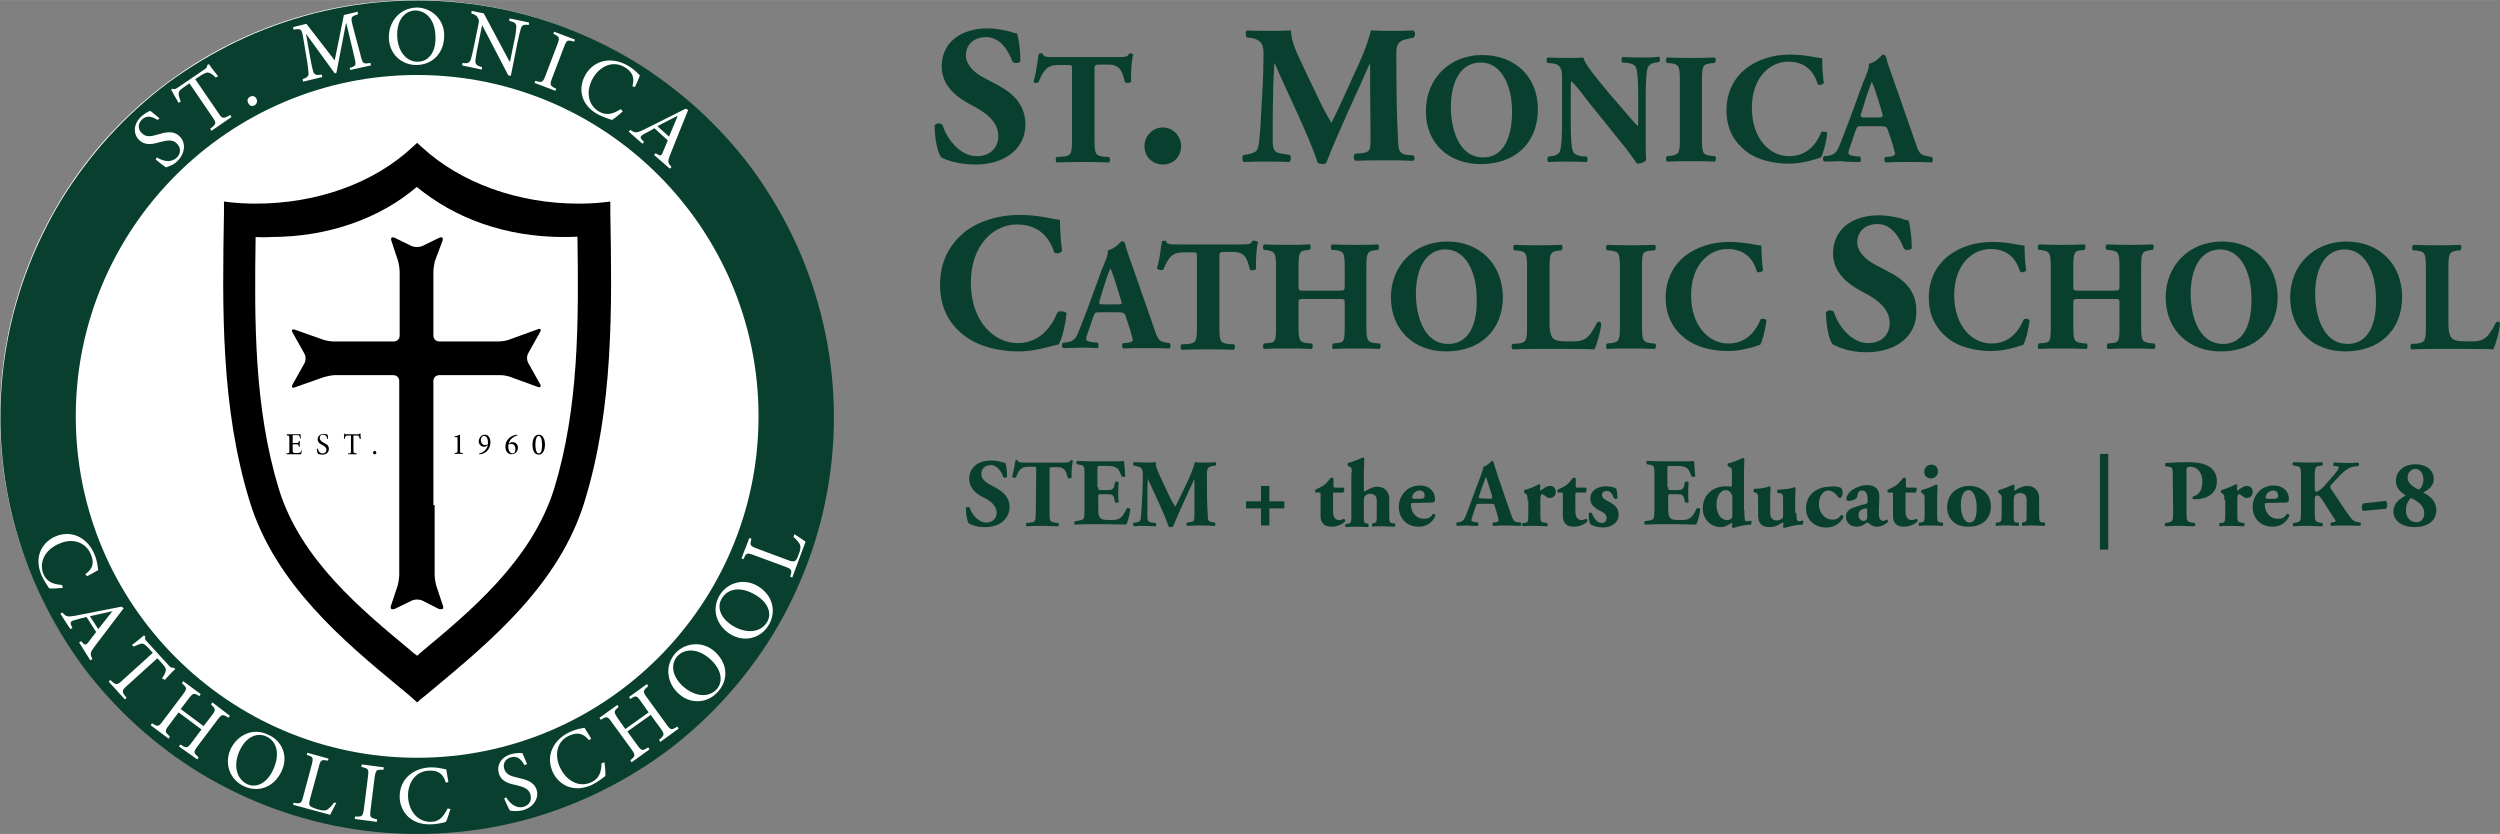 <svg id="Layer_1" xmlns="http://www.w3.org/2000/svg" viewBox="0 0 600.5 200.3" width="2500" height="834"><rect x="0" y="0" width="600.5" height="200.3" fill="#808080" stroke="none"/><style>.st0{fill:#083f2e}.st1{fill:#fff}</style><g id="Layer_1_1_"><path class="st0" d="M234.3 39.5c7.1 0 12-3.8 12-9.6 0-5.3-3.7-7.9-6.7-9.5l-3.2-1.7c-2.4-1.2-4.4-3.2-4.4-5.4 0-2.4 1.7-4.4 4.9-4.4 3.4 0 5.4 3.4 6.3 5.9.4.5 1.6.4 1.9-.1 0-3.2-.5-5.8-.8-6.7-.5-.1-1.1-.1-1.6-.4-1.9-.5-3.8-.8-5.4-.8-6.9 0-11.1 3.7-11.1 9.1 0 4.8 3.7 7.5 7.1 9.3 2.9 1.5 6.5 3.7 6.5 7.5 0 2.4-1.6 4.8-5.2 4.8-4.1 0-7.3-4.4-8.2-7.5-.4-.5-1.5-.5-1.9.1 0 3.2.7 6.6 1.6 7.7 1.2.6 3.9 1.7 8.2 1.7zm15.1-19.7c1.2-2.8 2-4.2 4.8-4.2h2.4c.9 0 .9.1.9 1.1v16.8c0 3.6-.3 3.8-2 4.1l-1.7.1c-.3.3-.3 1.1 0 1.3 2.6-.1 4.6-.1 6.5-.1 1.7 0 3.6 0 6.1.1.3-.3.3-1.1 0-1.3l-1.5-.1c-1.7-.3-2-.5-2-4.1V16.6c0-.9.1-1.1 1.1-1.1h2.2c2.9 0 3.4 1.7 4 4.2.1.3 1.2.3 1.5-.1-.1-2.1.1-5.3.5-6.5-.1-.1-.4-.3-.5-.3-.3 0-.4 0-.5.1-.4.8-.9.8-3.4.8h-14.1c-2.9 0-3-.1-3.2-.8-.1-.1-.4-.1-.5-.1s-.4.1-.5.1c-.3 1.5-.4 3.8-1.2 6.5-.1.6.7.6 1.1.4zm29.9 19.7c2.6 0 4.4-1.9 4.4-4.4 0-2.4-1.9-4.5-4.4-4.5-2.4 0-4.4 2-4.4 4.5 0 2.7 2.1 4.4 4.4 4.4zm60.2-2.2l-1.6-.1c-1.9-.3-2-1.3-2.1-3.6-.3-5.9-.4-11.1-.4-20.9 0-2.5.9-3 2.9-3.4l1.3-.3c.4-.5.4-1.3-.1-1.7-1.7.1-4 .1-5.4.1s-2.5 0-4.8-.1c-1.1 4.1-2.2 6.6-4.5 11.5l-2.4 5.3c-1.3 2.8-2 4.2-2.6 5.4-.7-1.2-2.4-4.2-2.8-5.2l-3.2-6.7c-2.1-4.5-3.7-7.4-3.7-10.3-1.7.1-3 .1-4.6.1-2.4 0-4.4 0-5.9-.1-.5.1-.5 1.3-.1 1.7l1.1.1c1.9.4 2.9 1.1 2.9 3.7 0 2.5-.1 6.5-.3 9.6-.3 4.5-.4 8.7-.7 11-.3 2.9-.5 3.2-3 3.7l-.8.1c-.4.3-.4 1.5.1 1.7 1.9-.1 3.7-.1 5.3-.1 1.9 0 3.8 0 5.6.1.4-.3.5-1.3.1-1.7l-1.9-.3c-1.9-.3-2.2-.9-2.2-3.3 0-2.9 0-7.7.1-10.7 0-2.5.1-4.6.3-7.7h.1c2.6 6.2 8.5 18 10.3 23.9.3.1.8.3 1.2.3.4 0 .7-.1.9-.4 3.2-8.1 7-16 10.4-23.7h.1v5.4l.1 12.4c0 2.9 0 3.4-2.2 3.7l-1.5.1c-.5.4-.4 1.5.1 1.7 2.2-.1 4.9-.1 7-.1 2.4 0 4.4 0 6.6.1.7.1.7-.9.3-1.3zm16.2 2.1c8.2 0 13.7-5 13.7-13.2 0-7.7-5.4-13-13.4-13-7.9 0-13.5 5.8-13.5 13.4-.1 7.8 5.5 12.8 13.2 12.8zm0-24.4c4.8 0 7.5 5.3 7.5 11.8 0 6.1-2 11-6.9 11-6.2 0-7.8-7.4-7.8-12 0-6.5 2.5-10.8 7.2-10.8zm39-1.2c-1.6 0-3 0-5-.1-.3.3-.3 1.1 0 1.3l1.1.1c1.1.1 1.9.4 2.2 1.2.4 1.1.5 3.8.5 7v5.3c0 .7 0 1.3-.1 1.7-.9-.9-2-2.2-3.7-4.2l-3.2-3.7c-3.4-4.1-5.8-7-6.2-8.6-.8.1-1.9.1-3.2.1-1.6 0-3.4 0-5.3-.1-.4.1-.4 1.1-.1 1.3l1.1.1c1.3.1 1.9.7 2.1 1.3.3.5.3 1.2.3 3.2v9.6c0 3-.1 5.9-.5 7-.3.8-1.1 1.1-2.1 1.2l-.7.1c-.3.3-.3 1.1 0 1.3 1.5-.1 2.9-.1 4.2-.1 1.5 0 3 0 5 .1.3-.3.3-1.1 0-1.3l-1.1-.1c-.9-.1-1.9-.4-2.2-1.2-.4-1.1-.5-3.8-.5-7v-7.4c0-1.5 0-2 .1-2.4.7.5 2 2.1 4.1 4.9l8.7 10.8c1.7 2.2 3 4.1 3 4.1.9 0 2-.4 2.2-.9-.1-1.2-.1-3.7-.1-6.1v-9.1c0-3 .1-5.9.5-7 .4-.8 1.1-1.1 2-1.2l.7-.1c.3-.3.3-1.1 0-1.3-1.1.2-2.5.2-3.8.2zm6.8 23.6l-1.1.1c-.3.3-.3 1.1 0 1.3 2-.1 4-.1 5.8-.1 1.7 0 3.7 0 5.7.1.3-.3.4-1.1 0-1.3l-1.1-.1c-1.7-.3-2-.5-2-4.1v-14c0-3.6.3-3.8 2-4.1l1.1-.1c.3-.3.3-1.1 0-1.3-2 .1-4 .1-5.7.1-1.9 0-3.7 0-5.8-.1-.3.3-.3 1.1 0 1.3l1.1.1c1.7.3 2 .5 2 4.1v14c0 3.5-.2 3.7-2 4.1zm36-5.7c-1.1 2.6-3.2 5.8-7.8 5.8-4.5 0-8.9-4.1-8.9-11.6s4.5-11.1 8.7-11.1c3.7 0 6.1 1.9 7.1 5.4.3.4 1.3.1 1.5-.3-.4-2.2-.4-5.3-.4-5.9-1.2-.1-4-.9-7.8-.9-4 0-7.8 1.2-10.6 3.4-2.6 2.1-4.6 5.4-4.6 10 0 4.8 2.1 7.8 4.8 9.9 2.6 2 6.5 2.9 10.2 2.9 2.9 0 5.7-.8 7.7-1.5.5-.9 1.2-3.2 1.5-5.9-.2-.3-1.1-.4-1.4-.2zm9.2 7.2c.4-.1.3-1.1.1-1.3l-1.2-.1c-1.1-.1-1.6-.4-1.6-.7s0-.7.3-1.3l1.5-4.4c.3-.7.4-.8 1.2-.8h4.5c1.3 0 1.6.1 1.9.7l1.1 3.3c.4 1.5.7 2.4.7 2.6s-.1.5-1.1.7l-1.2.1c-.4.3-.4 1.1.1 1.3 1.7-.1 3.2-.1 5.2-.1s4 0 5.8.1c.4-.3.3-1.2 0-1.3l-1.5-.3c-1.5-.3-1.7-1.1-2.5-3.4l-5.2-14.9c-.9-2.6-1.5-4.1-1.7-5.2-.1-.5-.4-.8-.9-.8-.1 0-1.5 1.9-3.3 2.2.1 1.1-.5 2.4-1.5 4.8l-3.4 9.3c-1.1 2.8-1.7 4.5-2.4 6.1-.7 1.5-1.5 1.7-2.4 1.9l-1.1.1c-.3.3-.3 1.1.1 1.3 1.7 0 2.6-.1 4-.1 1.9.2 3.2.2 4.5.2zm.4-11.8l.9-2.9c.5-1.7 1.3-3.8 1.6-4.6.4.8 1.1 2.9 1.6 4.5l.9 3c.3.9.1 1.1-.8 1.1h-3.6c-.7 0-1-.2-.6-1.1zM254 75c-1.3 3.2-4 7.4-9.6 7.4s-11.2-5.2-11.2-14.5 5.7-14 11-14c4.6 0 7.7 2.4 9 6.7.4.4 1.6.3 1.9-.4-.4-2.8-.5-6.6-.5-7.4-1.5-.1-4.9-1.2-9.8-1.2s-9.8 1.5-13.2 4.2c-3.3 2.8-5.8 6.7-5.8 12.6s2.6 9.9 6.1 12.4c3.4 2.5 8.2 3.6 12.8 3.6 3.7 0 7.1-1.1 9.6-1.7.7-1.1 1.5-4 1.9-7.5-.6-.5-1.8-.6-2.2-.2zm25.7 7.2c-1.5-.3-1.7-1.1-2.5-3.4L272 63.9c-.9-2.6-1.5-4.1-1.7-5.2-.1-.5-.4-.8-.9-.8-.1 0-1.5 1.9-3.3 2.2.1 1.1-.5 2.4-1.5 4.8l-3.4 9.3c-1.1 2.8-1.7 4.5-2.4 6.1-.7 1.5-1.5 1.7-2.4 1.9l-1.1.1c-.3.3-.3 1.1.1 1.3 1.7 0 2.6-.1 4-.1 1.6 0 2.9 0 4.2.1.4-.1.3-1.1.1-1.3l-1.2-.1c-1.1-.1-1.6-.4-1.6-.7 0-.3 0-.7.3-1.3l1.5-4.4c.3-.7.4-.8 1.2-.8h4.5c1.3 0 1.6.1 1.9.7l1.1 3.3c.4 1.5.7 2.4.7 2.6 0 .3-.1.5-1.1.7l-1.2.1c-.4.3-.4 1.1.1 1.3 1.7-.1 3.2-.1 5.2-.1s4 0 5.8.1c.4-.3.3-1.2 0-1.3l-1.2-.2zm-11.1-9.1H265c-.9 0-1.2-.1-.8-1.2l.9-2.9c.5-1.7 1.3-3.8 1.6-4.6.4.8 1.1 2.9 1.6 4.5l.9 3c.4 1.1.3 1.2-.6 1.2zm32.7-15.3c-.3 0-.4 0-.5.1-.4.8-.9.8-3.4.8h-14.1c-2.9 0-3-.1-3.2-.8-.1-.1-.4-.1-.5-.1s-.4.1-.5.1c-.3 1.5-.4 3.8-1.2 6.5.3.5.9.5 1.5.4 1.2-2.8 2-4.2 4.8-4.2h2.4c.9 0 .9.1.9 1.1v16.8c0 3.6-.3 3.8-2 4.1l-1.7.1c-.3.3-.3 1.1 0 1.3 2.6-.1 4.6-.1 6.5-.1 1.7 0 3.6 0 6.1.1.3-.3.3-1.1 0-1.3l-1.5-.1c-1.7-.3-2-.5-2-4.1V61.6c0-.9.1-1.1 1.1-1.1h2.2c2.9 0 3.4 1.7 4 4.2.1.3 1.2.3 1.5-.1-.1-2.1.1-5.3.5-6.5-.5-.2-.7-.3-.9-.3zm28.9 24.6c-1.7-.3-2-.5-2-4.1V64.2c0-3.6.3-3.8 2-4.1l.8-.1c.3-.3.3-1.1 0-1.3-1.7.1-3.4.1-5.3.1s-3.7 0-5.8-.1c-.3.3-.3 1.1 0 1.3l1.1.1c1.7.3 2 .5 2 4.1v4.4c0 1.1 0 1.2-1.6 1.2h-7.9c-1.6 0-1.6 0-1.6-1.2v-4.4c0-3.6.3-4 1.9-4.1l.8-.1c.3-.3.3-1.1 0-1.3-1.7.1-3.6.1-5.3.1-1.9 0-3.8 0-5.7-.1-.3.3-.3 1.1 0 1.3l.9.1c1.7.3 2 .7 2 4.1v14.1c0 3.6-.1 4-2 4.1l-.9.1c-.3.3-.3 1.1 0 1.3 2-.1 3.8-.1 5.7-.1 1.7 0 3.6 0 5.8.1.3-.3.3-1.1 0-1.3l-1.2-.1c-1.7-.3-2-.5-2-4.1v-5.4c0-1.1 0-1.1 1.6-1.1h7.9c1.6 0 1.6 0 1.6 1.1v5.4c0 3.6-.1 4-2 4.1l-.8.1c-.3.3-.3 1.1 0 1.3 1.9-.1 3.7-.1 5.6-.1 1.7 0 3.6 0 5.6.1.3-.3.3-1.1 0-1.3l-1.2-.1zM347.6 58c-7.9 0-13.5 5.8-13.5 13.4 0 7.9 5.6 13 13.2 13 8.2 0 13.7-5 13.7-13.2-.2-7.9-5.6-13.2-13.4-13.2zm.3 24.6c-6.2 0-7.8-7.4-7.8-12 0-6.3 2.5-10.7 7.1-10.7 4.8 0 7.5 5.3 7.5 11.8.2 6-1.8 10.9-6.8 10.9zm35.7-5.1c-2.2 4.4-3.3 4.5-6.7 4.5-2.8 0-3.4-.3-4-.9-.5-.7-.7-1.9-.7-3.6V64.3c0-3.6.3-3.8 2-4.1l.9-.1c.3-.3.3-1.1 0-1.3-1.9.1-3.8.1-5.6.1s-3.7 0-5.7-.1c-.4.3-.4 1.1-.1 1.3l1.1.1c1.7.3 2 .5 2 4.1v14.1c0 3.6-.3 3.8-2 4.1l-1.5.1c-.3.3-.3 1.1.1 1.3 2.4-.1 4.2-.1 5.9-.1h5c3.2 0 6.7 0 8.7.1.5-1.1 1.5-4.2 1.6-6.1 0-.6-.8-.7-1-.3zm12.8-17.3l1.1-.1c.3-.3.3-1.1 0-1.3-2 .1-4 .1-5.7.1-1.9 0-3.7 0-5.8-.1-.3.3-.3 1.1 0 1.3l1.1.1c1.7.3 2 .5 2 4.1v14c0 3.6-.3 3.8-2 4.1l-1.1.1c-.3.3-.3 1.1 0 1.3 2-.1 4-.1 5.8-.1 1.7 0 3.7 0 5.7.1.3-.3.4-1.1 0-1.3l-1.1-.1c-1.7-.3-2-.5-2-4.1v-14c0-3.6.1-3.9 2-4.1zm26.5 16.5c-1.1 2.6-3.2 5.8-7.8 5.8-4.5 0-8.9-4.1-8.9-11.6s4.5-11.1 8.7-11.1c3.7 0 6.1 1.9 7.1 5.4.3.4 1.3.1 1.5-.3-.4-2.2-.4-5.3-.4-5.9-1.2-.1-4-.9-7.8-.9-4 0-7.8 1.2-10.6 3.4-2.6 2.1-4.6 5.4-4.6 10 0 4.8 2.1 7.8 4.8 9.9 2.6 2 6.5 2.9 10.2 2.9 2.9 0 5.7-.8 7.7-1.5.5-.9 1.2-3.2 1.5-5.9-.2-.3-1.1-.5-1.4-.2zm30.8-11.4l-3.2-1.7c-2.4-1.2-4.4-3.2-4.4-5.4 0-2.4 1.7-4.4 4.9-4.4 3.4 0 5.4 3.4 6.3 5.9.4.5 1.6.4 1.9-.1 0-3.2-.5-5.8-.8-6.7-.5-.1-1.1-.1-1.6-.4-1.9-.5-3.8-.8-5.4-.8-6.9 0-11.1 3.7-11.1 9.1 0 4.8 3.7 7.5 7.1 9.3 2.9 1.5 6.5 3.7 6.5 7.5 0 2.4-1.6 4.8-5.2 4.8-4.1 0-7.3-4.4-8.2-7.5-.4-.5-1.5-.5-1.9.1 0 3.2.7 6.6 1.6 7.7 1.1.5 3.7 1.9 8.1 1.9 7.1 0 12-3.8 12-9.6.2-5.5-3.5-8.1-6.6-9.7zm32.4 11.4c-1.1 2.6-3.2 5.8-7.8 5.8-4.5 0-8.9-4.1-8.9-11.6s4.5-11.1 8.7-11.1c3.7 0 6.1 1.9 7.1 5.4.3.4 1.3.1 1.5-.3-.4-2.2-.4-5.3-.4-5.9-1.2-.1-4-.9-7.8-.9-4 0-7.8 1.2-10.6 3.4-2.6 2.1-4.6 5.4-4.6 10 0 4.8 2.1 7.8 4.8 9.9 2.6 2 6.5 2.9 10.2 2.9 2.9 0 5.7-.8 7.7-1.5.5-.9 1.2-3.2 1.5-5.9-.2-.3-1.1-.5-1.4-.2zm30.2 5.7c-1.7-.3-2-.5-2-4.1V64.2c0-3.6.3-3.8 2-4.1l.8-.1c.3-.3.3-1.1 0-1.3-1.7.1-3.4.1-5.3.1s-3.7 0-5.8-.1c-.3.3-.3 1.1 0 1.3l1.1.1c1.7.3 2 .5 2 4.1v4.4c0 1.1 0 1.2-1.6 1.2h-7.9c-1.6 0-1.6 0-1.6-1.2v-4.4c0-3.6.3-4 1.9-4.1l.8-.1c.3-.3.3-1.1 0-1.3-1.7.1-3.6.1-5.3.1-1.9 0-3.8 0-5.7-.1-.3.3-.3 1.1 0 1.3l.9.1c1.7.3 2 .7 2 4.1v14.1c0 3.6-.1 4-2 4.1l-.9.1c-.3.3-.3 1.1 0 1.3 2-.1 3.8-.1 5.7-.1 1.7 0 3.6 0 5.8.1.3-.3.3-1.1 0-1.3l-1.2-.1c-1.7-.3-2-.5-2-4.1v-5.4c0-1.1 0-1.1 1.6-1.1h7.9c1.6 0 1.6 0 1.6 1.1v5.4c0 3.6-.1 4-2 4.1l-.8.1c-.3.3-.3 1.1 0 1.3 1.9-.1 3.7-.1 5.6-.1 1.7 0 3.6 0 5.6.1.3-.3.3-1.1 0-1.3l-1.2-.1zM533.7 58c-7.9 0-13.5 5.8-13.5 13.4 0 7.9 5.6 13 13.2 13 8.2 0 13.7-5 13.7-13.2-.2-7.9-5.6-13.2-13.4-13.2zm.3 24.6c-6.2 0-7.8-7.4-7.8-12 0-6.3 2.5-10.7 7.1-10.7 4.8 0 7.5 5.3 7.5 11.8.1 6-1.8 10.9-6.8 10.9zM563.6 58c-7.9 0-13.5 5.8-13.5 13.4 0 7.9 5.6 13 13.2 13 8.2 0 13.7-5 13.7-13.2-.1-7.9-5.6-13.2-13.4-13.2zm.3 24.6c-6.2 0-7.8-7.4-7.8-12 0-6.3 2.5-10.7 7.1-10.7 4.8 0 7.5 5.3 7.5 11.8.2 6-1.8 10.9-6.8 10.9zm35.6-5.1c-2.2 4.4-3.3 4.5-6.7 4.5-2.8 0-3.4-.3-4-.9-.5-.7-.7-1.9-.7-3.6V64.3c0-3.6.3-3.8 2-4.1l.9-.1c.3-.3.3-1.1 0-1.3-1.9.1-3.8.1-5.6.1-1.9 0-3.7 0-5.7-.1-.4.3-.4 1.1-.1 1.3l1.1.1c1.7.3 2 .5 2 4.1v14.1c0 3.6-.3 3.8-2 4.1l-1.5.1c-.3.3-.3 1.1.1 1.3 2.4-.1 4.2-.1 5.9-.1h5c3.2 0 6.7 0 8.7.1.5-1.1 1.5-4.2 1.6-6.1.1-.6-.7-.7-1-.3z" id="Layer_3"/></g><g id="Layer_2"><circle class="st1" cx="99.9" cy="99.9" r="99.9"/><path d="M106.3 57.8c.2-.7-.1-1-.8-.7l-4.1 2c-.7.3-1.8.3-2.5 0l-4.1-2c-.7-.3-1 0-.8.7l1.6 4.8c.2.7.4 1.9.4 2.7v15.3c0 .8-.6 1.4-1.4 1.4H80.1c-.8 0-1.9-.2-2.7-.5l-6.5-2.3c-.7-.3-1 .1-.6.7l2.8 5c.4.7.4 1.7 0 2.4l-2.8 5c-.4.7-.1 1 .6.7l6.8-2.4c.7-.2 1.9-.5 2.7-.5h14.1c.8 0 1.4.6 1.4 1.4V138c0 .8-.2 2-.4 2.7l-1.6 4.8c-.2.7.1 1 .8.7l4.1-2.1c.7-.3 1.8-.3 2.4 0l4.1 2.1c.7.3 1 0 .8-.7l-1.6-4.8c-.2-.7-.4-1.9-.4-2.7V91.5c0-.8.6-1.4 1.4-1.4h14.7c.8 0 1.9.2 2.6.5l6.3 2.3c.7.3 1-.1.6-.7l-2.8-5c-.4-.7-.4-1.7 0-2.4l2.8-5c.4-.7.1-1-.6-.7l-6.6 2.4c-.7.3-1.9.5-2.7.5h-14.3c-.8 0-1.4-.6-1.4-1.4V65.3c0-.8.2-2 .4-2.7l1.8-4.8z"/><path d="M96.1 121.3V138c0 .8-.2 2-.4 2.7l-1.6 4.8c-.2.7.1 1 .8.7l4.1-2c.7-.3 1.8-.3 2.5 0l4.1 2c.7.3 1 0 .8-.7l-1.6-4.8c-.2-.7-.4-1.9-.4-2.7v-16.7"/><path d="M100.2 168.7l-1-.9c-1-.9-2.1-1.8-3.2-2.7-13.3-11-29.9-24.8-36-44.6C53 97.8 53.4 74 53.8 51v-2.6l1.7.2c2 .2 4 .3 5.9.3 14.7 0 28.4-4.9 37.7-13.6l1.1-1 1.1 1c9.3 8.6 23.1 13.6 37.7 13.6 2 0 4-.1 5.9-.3l1.7-.2V51c.4 23 .8 46.8-6.2 69.5-6.1 19.9-22.7 33.6-36 44.7-1.1.9-2.1 1.8-3.2 2.6l-1 .9zM56.9 52c-.4 22.5-.7 45.7 6.1 67.7 5.9 19 22 32.3 35 43.1.8.6 1.5 1.2 2.2 1.8.7-.6 1.4-1.2 2.2-1.8 13-10.8 29.2-24.2 35-43.1 6.8-21.9 6.5-45.1 6.1-67.7-1.5.1-3 .2-4.5.2-14.9 0-28.9-4.9-38.8-13.5-9.9 8.6-23.9 13.5-38.8 13.5-1.5-.1-3-.1-4.5-.2z"/><path d="M100.4 161.9l-.9-.8c-1.1-.9-2.2-1.8-3.4-2.8-11.9-9.8-26.7-22-32.1-39.7-6.3-20.4-6-41.8-5.6-62.6v-2.3l1.5.1c1.8.2 3.6.3 5.4.3 13.2 0 25.6-4.5 33.9-12.2l1-.9 1 .9c8.4 7.8 20.7 12.2 33.9 12.2 1.8 0 3.6-.1 5.4-.3l1.5-.1V56c.3 20.7.7 42.2-5.6 62.6-5.5 17.9-20.4 30.2-32.3 40.1-1 .8-1.9 1.6-2.8 2.3l-.9.9zm-39.2-105c-.3 20.3-.6 41.2 5.5 60.9 5.2 16.8 19.6 28.7 31.2 38.3.9.7 1.7 1.4 2.5 2 .6-.5 1.2-1 1.9-1.6 11.6-9.6 26.1-21.7 31.4-38.8 6.1-19.7 5.8-40.6 5.5-60.9-1.4.1-2.7.1-4.1.1-13.4 0-26-4.4-34.9-12.1-8.9 7.7-21.5 12.1-34.9 12.1-1.3.1-2.7.1-4.1 0z"/><path d="M100.2 165.1l-1.9-1.6c-1.1-.9-2.3-1.9-3.5-2.9-12.4-10.2-27.8-22.9-33.5-41.5-6.6-21.2-6.2-43.4-5.8-64.8l.1-3.9 3.1.3c1.8.2 3.6.3 5.4.3 13.2 0 25.6-4.4 33.9-12.2l2-1.8 2 1.8c8.4 7.7 20.7 12.2 33.9 12.2 1.8 0 3.6-.1 5.4-.3l3.1-.3.1 3.9c.4 21.4.7 43.6-5.8 64.8-5.8 18.8-21.3 31.7-33.7 41.9-1 .8-1.9 1.6-2.9 2.4l-1.9 1.7zM61.4 56.8c-.3 20.3-.4 41.1 5.6 60.7 5.2 16.9 19.9 29 31.6 38.7.5.5 1.1.9 1.6 1.3.3-.3.7-.6 1-.9 11.8-9.8 26.5-22 31.9-39.2 6-19.6 5.9-40.4 5.6-60.7-.9 0-1.9.1-2.8.1-13.7 0-26.6-4.4-35.9-12-9.3 7.7-22.2 12-35.9 12-.9.1-1.8.1-2.7 0z"/><path class="st0" d="M100.2 200.3c-13.5 0-26.7-2.7-39-7.9-5.9-2.5-11.7-5.6-17-9.2s-10.3-7.7-14.8-12.2-8.7-9.5-12.2-14.8c-3.6-5.4-6.7-11.1-9.2-17-5.2-12.4-7.9-25.5-7.9-39s2.7-26.7 7.9-39c2.5-5.9 5.6-11.7 9.2-17s7.7-10.3 12.2-14.8 9.5-8.7 14.8-12.2c5.4-3.6 11.1-6.7 17-9.2C73.6 2.8 86.7.1 100.2.1s26.7 2.7 39 7.9c5.9 2.5 11.7 5.6 17 9.2 5.3 3.6 10.3 7.7 14.8 12.2s8.7 9.5 12.2 14.8c3.6 5.4 6.7 11.1 9.2 17 5.2 12.4 7.9 25.5 7.9 39s-2.7 26.7-7.9 39c-2.5 5.9-5.6 11.7-9.2 17-3.6 5.3-7.7 10.3-12.2 14.8s-9.5 8.7-14.8 12.2c-5.4 3.6-11.1 6.7-17 9.2-12.4 5.3-25.5 7.9-39 7.9zm0-182.3c-45.2 0-82 36.8-82 82s36.8 82 82 82 82-36.8 82-82-36.8-82-82-82z"/><path d="M72.6 107.9c0 .2-.2.9-.3 1.2h-3.5v-.2c.7-.1.7-.1.7-.7v-2.9c0-.7-.1-.7-.6-.7v-.3h3.3c0 .2 0 .7.1 1h-.2c-.1-.3-.1-.5-.2-.6-.1-.2-.3-.2-.8-.2h-.6c-.2 0-.2 0-.2.2v1.7h.7c.7 0 .7-.1.8-.5h.2v1.4h-.2c-.1-.5-.1-.6-.8-.6h-.7v1.4c0 .3 0 .5.2.6.1.1.4.1.8.1.6 0 .8-.1.9-.2.1-.1.3-.4.4-.7zM78.6 105.4c-.1-.5-.3-1-1-1-.6 0-.8.4-.8.8 0 .5.4.8.9 1.1.6.3 1.3.6 1.3 1.5 0 .8-.6 1.4-1.6 1.4-.3 0-.5-.1-.7-.1-.2-.1-.3-.1-.4-.2-.1-.2-.2-.8-.2-1.1l.2-.1c.1.4.4 1.2 1.2 1.2.5 0 .9-.3.9-.9 0-.5-.4-.8-.9-1.1-.5-.2-1.2-.6-1.2-1.4 0-.7.6-1.3 1.5-1.3.3 0 .6.1.9.2 0 .3.1.5.1 1h-.2zM86.4 105.4c-.1-.3-.1-.5-.2-.6-.1-.2-.2-.2-.8-.2h-.5v3.6c0 .6.1.6.8.7v.2h-2.1v-.2c.7 0 .7-.1.7-.7v-3.6h-.5c-.6 0-.8.1-.8.2-.1.1-.1.3-.2.6h-.2c0-.4.1-.9.1-1.3h.1c.1.2.2.2.4.2H86c.2 0 .3 0 .4-.2h.2c0 .3 0 .9.1 1.3h-.3zM89.6 108.7c0-.2.2-.4.4-.4s.4.2.4.4c0 .3-.2.4-.4.4s-.4-.1-.4-.4zM109.2 109v-.2c.7-.1.7-.1.7-.6v-2.8c0-.4 0-.4-.3-.4h-.4v-.2c.5-.1.9-.2 1.3-.4v3.8c0 .5 0 .6.7.6v.2h-2zM117.8 106.2c0 1.3-.7 2.3-1.7 2.7-.4.2-.8.2-1 .2v-.2c1-.2 1.8-.9 2.1-2l-.5.3c-.2.1-.3.1-.4.1-.8 0-1.3-.6-1.3-1.3 0-.7.5-1.6 1.5-1.6.8 0 1.3.8 1.3 1.8zm-2.3-.5c0 .6.4 1.2 1 1.2.3 0 .5-.1.7-.2v-.5c0-.6-.2-1.5-.9-1.5-.6 0-.8.6-.8 1zM122.6 106.3c.2-.1.3-.1.5-.1.8 0 1.3.6 1.3 1.3 0 .9-.6 1.6-1.5 1.6s-1.5-.7-1.5-1.8c0-1.6 1.1-2.4 1.9-2.7.3-.1.6-.2.9-.2l.1.2c-.2 0-.5.1-.8.3-.4.2-1.1.7-1.3 1.7l.4-.3zm-.5.5v.5c0 .9.4 1.6 1 1.6s.7-.6.7-1.1c0-.6-.3-1.2-1-1.2-.3 0-.5.1-.7.2zM130.9 106.8c0 1.1-.4 2.4-1.5 2.4s-1.5-1.2-1.5-2.4c0-1.1.4-2.4 1.5-2.4s1.5 1.2 1.5 2.4zm-2.3 0c0 1 .2 2.1.8 2.1.7 0 .8-1.1.8-2.1s-.2-2.1-.8-2.1-.8 1.1-.8 2.1z"/><g><path class="st1" d="M15.1 141.2c-1 .1-2.5.2-3.3.1-.3-.5-1.3-1.9-1.9-3.3-1.9-4.7.6-8 3.5-9.2 3.9-1.6 7.8.4 9.4 4.6.6 1.5.7 3 .8 3.5-1 .6-1.7 1-2.7 1.5l-.4-.5c1.8-1.3 2.2-2.7 1.3-4.8-1.3-3.1-4.6-3.8-7.4-2.6-3.5 1.4-5.1 4.4-4 7.3.8 1.9 2.2 2.5 4.5 2.7l.2.7zM19 154.3l.5-.3c.8 1 1.1 1 1.6.4s1.2-1.6 2-2.6l-2.3-3.6c-.9.2-1.8.4-2.7.7-1.3.3-1.4.6-.7 1.9l-.5.3-2.4-3.7.5-.3c.8 1 1.1 1.1 3 .8l11.2-2.2.5.4c-2.2 2.9-4.7 6.2-7 9.2-1.1 1.5-1.1 1.8-.5 3l-.5.3-2.7-4.3zm8-7.5c-1.8.4-3.7.8-5.4 1.2l2 3.1 3.4-4.3zM38.9 162.9c.6-.8.8-1.3.9-1.7.1-.6 0-.9-1-2l-1-1.1-7.4 6.7c-1.2 1.1-1.2 1.3 0 2.8l-.4.4-3.9-4.3.4-.4c1.3 1.3 1.6 1.3 2.8.2l7.4-6.7-.8-.9c-1.1-1.2-1.5-1.4-2-1.3-.4.1-.9.3-1.8.7l-.4-.4c1-.7 2-1.6 2.9-2.3l.3.3c-.2.5 0 .7.4 1.2l5.4 5.9c.4.4.6.4 1.1.4l.3.3c-.7.6-1.7 1.7-2.5 2.6l-.7-.4zM54.9 172.4c-1.4-.9-1.6-.9-2.6.4l-4.9 6.5c-1 1.4-.9 1.5.3 2.6l-.3.5-4.4-3.1.3-.5c1.4.9 1.7 1 2.7-.4l2.4-3.2-5.5-4.1-2.4 3.2c-1 1.3-.9 1.5.3 2.6l-.3.5-4.3-3.2.3-.5c1.4.9 1.6.9 2.6-.5l4.9-6.5c1-1.4.9-1.5-.3-2.6l.3-.5 4.2 3.1-.3.5c-1.3-.8-1.5-.8-2.5.5l-2 2.6 5.5 4.1 2-2.6c1-1.3.9-1.5-.2-2.6l.3-.5 4.2 3.2-.3.5zM67.6 185.3c-1.9 4-5.8 5.1-9.1 3.5s-4.7-5.4-3.1-8.9c1.6-3.3 5.3-5.3 9.1-3.4 3.2 1.4 4.9 5.1 3.1 8.8zm-10-5.1c-1.6 3.4-.9 6.8 1.7 8.1 2 1 4.7.1 6.3-3.4 1.8-3.9.8-6.9-1.6-8-2.1-1-4.8-.1-6.4 3.3zM80.8 192.8c-.3.6-1.2 2.3-1.5 2.9l-8.9-2.4.1-.5c1.7.3 1.9.2 2.3-1.4l2.1-7.8c.4-1.7.3-1.8-1.2-2.3l.1-.5 5.1 1.4-.1.5c-1.6-.3-1.8-.2-2.2 1.4l-2.1 7.7c-.3 1.1-.3 1.5 0 1.8s1 .5 1.8.8c1.1.3 1.8.4 2.4 0 .4-.3 1-.8 1.5-1.6h.6zM85.2 196.7l.1-.6c1.7.1 1.8 0 2.1-1.7l1-8c.2-1.7.1-1.8-1.6-2.2l.1-.6 5.3.7-.1.6c-1.7-.1-1.8 0-2.1 1.7l-1 8c-.2 1.7-.1 1.8 1.6 2.2l-.1.6-5.3-.7zM108.2 194.3c-.3.9-.7 2.4-1.1 3.1-.6.2-2.3.6-3.7.6-5 .1-7.3-3.3-7.4-6.5-.1-4.2 3.1-7.1 7.6-7.2 1.6 0 3 .4 3.6.5.2 1.1.3 2 .5 3l-.6.2c-.6-2.1-1.8-3-4-2.9-3.4.1-5.1 3-5.1 6 .1 3.8 2.4 6.3 5.4 6.3 2.1 0 3.1-1.2 4.1-3.2l.7.1zM126 183.8c-.7-1.2-1.6-2.4-3.3-1.9-1.5.4-1.9 1.7-1.6 2.7.4 1.4 1.5 1.8 3.3 2.2 1.7.4 3.8.8 4.5 2.9.6 2-.7 4.2-3.3 4.9-.8.2-1.5.2-2 .2s-.9-.1-1.1-.1c-.3-.4-1-2-1.4-2.9l.5-.3c.6 1.1 2.1 2.8 4.1 2.3 1.5-.4 2.1-1.6 1.7-3-.4-1.4-1.7-1.8-3.3-2.2-1.4-.3-3.7-.7-4.3-2.9-.5-1.9.5-3.9 3.1-4.6.9-.2 1.8-.3 2.6-.2.3.7.6 1.4 1.1 2.6l-.6.3zM145.2 183.1c.1 1 .3 2.5.2 3.3-.5.4-1.8 1.4-3.2 2.1-4.6 2.1-8-.1-9.4-3-1.8-3.9 0-7.8 4.1-9.7 1.5-.7 2.9-.9 3.5-1 .6 1 1.1 1.7 1.6 2.6l-.5.4c-1.4-1.7-2.8-2-4.8-1.1-3.1 1.4-3.5 4.8-2.2 7.6 1.6 3.4 4.7 4.9 7.5 3.6 1.9-.9 2.4-2.3 2.5-4.6l.7-.2zM155.7 164.8c-1.3 1.1-1.3 1.3-.4 2.6l4.8 6.6c1 1.4 1.2 1.4 2.6.5l.3.5-4.4 3.2-.3-.5c1.3-1.1 1.4-1.3.4-2.7l-2.4-3.3-5.6 4 2.4 3.3c1 1.4 1.2 1.4 2.6.5l.3.5-4.3 3.1-.3-.5c1.2-1 1.3-1.2.3-2.6l-4.8-6.6c-1-1.4-1.2-1.4-2.6-.5l-.3-.5 4.3-3.1.3.5c-1.2 1-1.2 1.2-.3 2.6l1.9 2.7 5.6-4-1.9-2.7c-1-1.4-1.2-1.4-2.5-.5l-.3-.5 4.3-3.1.3.5zM171.8 156.6c3.2 3 3.1 7 .5 9.7-2.5 2.7-6.6 2.9-9.4.2-2.7-2.5-3.4-6.7-.5-9.8 2.4-2.4 6.5-2.8 9.4-.1zm-7.9 8.1c2.8 2.6 6.2 3 8.2.9 1.5-1.6 1.5-4.4-1.3-7.1-3.1-2.9-6.3-2.8-8.1-.9-1.5 1.7-1.5 4.5 1.2 7.1zM182.1 140.8c3.7 2.3 4.4 6.3 2.5 9.4s-5.8 4.2-9.2 2.1c-3.1-1.9-4.7-5.8-2.5-9.4 1.8-2.9 5.7-4.2 9.2-2.1zm-6.1 9.5c3.3 2 6.7 1.6 8.2-.8 1.2-1.9.6-4.6-2.7-6.6-3.7-2.2-6.7-1.5-8.1.8-1.2 1.9-.6 4.6 2.6 6.6zM190.8 128.3c.5.3 2.2 1.4 2.7 1.8l-3.2 8.6-.5-.2c.5-1.6.4-1.8-1.2-2.4l-7.6-2.8c-1.6-.6-1.8-.5-2.4 1l-.5-.2 1.9-4.9.5.2c-.4 1.5-.4 1.7 1.2 2.3l7.5 2.8c1 .4 1.4.4 1.8.2.4-.3.6-.9.9-1.7.4-1 .5-1.7.2-2.3-.3-.5-.7-1.1-1.5-1.7l.2-.7z"/></g><g><path class="st1" d="M37.9 28.8c-1.2-.7-2.5-1.3-3.8-.1-1.1 1.1-.9 2.4-.1 3.2 1 1.1 2.2.9 3.9.4s3.8-1.1 5.3.5c1.5 1.5 1.3 4-.6 5.9-.6.6-1.2.9-1.7 1.1s-.8.3-1 .4c-.4-.2-1.8-1.3-2.5-1.9l.3-.5c1.1.7 3.1 1.5 4.7.1 1.1-1 1.1-2.4.1-3.4-1-1.1-2.3-.8-4-.4-1.4.4-3.6 1.1-5.2-.6-1.3-1.4-1.3-3.7.6-5.5.7-.6 1.4-1.1 2.2-1.4.6.5 1.2 1 2.2 1.8l-.4.4zM51.8 18.6c-.7-.7-1.2-1-1.5-1.1-.5-.2-.9-.1-2.2.7l-1.2.8 5.6 8.2c.9 1.3 1.1 1.4 2.8.4l.3.5-4.8 3.3-.3-.5c1.5-1.1 1.5-1.4.6-2.7L45.5 20l-1 .7c-1.4.9-1.6 1.3-1.6 1.8 0 .4.2 1 .5 1.9l-.5.3c-.6-1.1-1.3-2.2-1.8-3.2l.3-.2c.5.2.7.1 1.2-.2l6.6-4.5c.5-.3.5-.5.6-1l.4-.2c.5.8 1.4 1.9 2.2 2.9l-.6.3zM59.6 24.7c-.3-.6-.1-1.2.5-1.5s1.2-.1 1.5.5.1 1.3-.5 1.6c-.6.3-1.2.1-1.5-.6zM84.1 16.8l-.1-.5c1.6-.5 1.6-.6 1.1-2.7l-1.9-8h-.1l-2.3 11.9-.4.1-6.9-9.5 1 5.7c.3 1.6.5 2.5.7 3.3.3.9.8 1 2.1.8l.1.6-4.6 1.1-.1-.6c1.1-.4 1.5-.7 1.4-1.6-.1-.7-.1-1.6-.5-3.7l-.7-4.2c-.4-2.6-.5-2.7-2.4-2.4l-.1-.6 3.2-.8 6.8 8.8 2.2-10.9 3.3-.8.1.6c-1.7.6-1.8.6-1.3 2.7l1.9 7.1c.5 2.1.6 2.2 2.4 1.9l.1.6-5 1.1zM106.7 8.5c0 4.4-3 7.1-6.7 7.1s-6.6-2.8-6.6-6.7c0-3.6 2.5-7 6.7-7.1 3.4 0 6.6 2.7 6.6 6.7zm-11.3-.2c0 3.8 2.1 6.6 5 6.5 2.2 0 4.3-1.9 4.2-5.8 0-4.3-2.3-6.5-4.9-6.5-2.3.1-4.3 2-4.3 5.8zM127 6c-1.1-.2-1.7 0-1.9.9-.2.6-.4 1.5-.8 3.3l-1.6 8-.6-.1L115.8 6l-1 5c-.4 1.8-.5 2.8-.6 3.4-.1 1 .3 1.4 1.6 1.7l-.1.6-4.7-1 .1-.6c1.2.2 1.7 0 2-.9.2-.6.4-1.5.8-3.4l.9-4.4c.3-1.4.3-1.5 0-2.1s-.7-.8-1.6-1.1l.1-.6 2.9.6 6.2 11.6h.1l1-4.9c.4-1.8.5-2.8.5-3.3.1-.9-.3-1.3-1.7-1.6l.1-.6 4.7 1-.1.6zM128.4 19.9l.2-.5c1.6.5 1.8.4 2.4-1.2l2.9-7.6c.6-1.6.5-1.8-1-2.5l.2-.5 5 1.9-.2.5c-1.6-.5-1.8-.4-2.4 1.2l-2.9 7.6c-.6 1.6-.5 1.8 1 2.5l-.2.5-5-1.9zM149.6 26.7c-.7.7-1.9 1.7-2.6 2.1-.6-.2-2.2-.7-3.5-1.4-4.4-2.5-4.5-6.6-2.9-9.4 2.1-3.7 6.4-4.5 10.3-2.2 1.4.8 2.4 1.9 2.8 2.3-.4 1.1-.7 1.8-1.2 2.8l-.6-.2c.6-2.1 0-3.5-1.9-4.6-2.9-1.7-5.9-.1-7.5 2.5-1.9 3.3-1.3 6.6 1.4 8.2 1.8 1 3.3.6 5.2-.6l.5.5zM157.1 37.2l.4-.4c1.1.7 1.3.7 1.6 0 .3-.8.8-1.8 1.3-3.1l-3.2-2.9c-.8.5-1.6.9-2.4 1.3-1.2.7-1.2.9-.1 2l-.4.4-3.3-2.9.4-.4c1.1.7 1.4.8 3.1 0l10.2-5.1.6.3c-1.4 3.4-2.9 7.2-4.3 10.7-.7 1.7-.6 2 .3 3l-.4.4-3.8-3.3zm5.7-9.4c-1.7.8-3.3 1.7-4.9 2.5l2.8 2.5 2.1-5z"/></g></g><path class="st0" d="M236.6 126.6c-2.1 0-3.4-.6-3.9-.9-.4-.5-.7-2.2-.7-3.7.2-.3.7-.3.9-.1.5 1.5 2 3.6 4 3.6 1.7 0 2.5-1.2 2.5-2.3 0-1.9-1.7-3-3.1-3.7-1.7-.8-3.5-2.2-3.5-4.5 0-2.6 2-4.4 5.3-4.4.8 0 1.7.1 2.6.4.3.1.5.1.8.2.2.5.4 1.7.4 3.3-.1.3-.7.3-.9.1-.4-1.2-1.4-2.9-3-2.9-1.5 0-2.3 1-2.3 2.1s.9 2 2.1 2.6l1.5.8c1.4.8 3.2 2.1 3.2 4.6-.1 3-2.5 4.8-5.9 4.8zM248.9 112.8c0-.6 0-.7-.6-.7h-1.4c-1.7 0-2.2.9-2.9 2.6-.3.1-.7.1-.9-.2.5-1.6.6-3 .8-3.9.1-.1.2-.1.3-.1s.2 0 .3.1c.1.4.2.5 1.9.5h8.6c1.5 0 1.9 0 2.1-.5.1 0 .2-.1.3-.1.1 0 .3.1.3.2-.2.8-.4 2.6-.3 4-.1.2-.7.3-.9.1-.4-1.5-.7-2.6-2.4-2.6h-1.4c-.6 0-.6.1-.6.7V123c0 2.1.1 2.3 1.2 2.5l.9.1c.2.1.2.7 0 .8-1.5 0-2.6-.1-3.7-.1s-2.3 0-3.9.1c-.2-.1-.2-.7 0-.8l1-.1c1-.1 1.2-.3 1.2-2.5l.1-10.2zM263.8 117c0 .6 0 .7.6.7h1.6c1.2 0 1.5-.2 1.7-1.3l.1-.6c.2-.2.7-.2.9 0 0 .7-.1 1.6-.1 2.4 0 .9 0 1.7.1 2.4-.1.2-.7.2-.9 0l-.1-.6c-.2-1.1-.5-1.3-1.7-1.3h-1.6c-.6 0-.6 0-.6.7v2.7c0 1.1.1 1.8.4 2.2s.7.6 2.4.6c2 0 2.8-.1 4-2.7.2-.3.8-.2.9.1-.1 1.2-.6 3.1-1 3.7-1.2 0-3.4-.1-5.3-.1h-3c-1.1 0-2.2 0-4 .1-.2-.1-.2-.7 0-.8l1.1-.2c1-.2 1.2-.3 1.2-2.4V114c0-2.1-.1-2.2-1.2-2.4l-.6-.1c-.2-.1-.2-.7 0-.8 1.1 0 2.2.1 3.3.1h4.9c1.5 0 2.8 0 3.1-.1 0 .4.2 2 .3 3.6-.1.3-.6.3-.9.1-.3-.8-.6-1.5-.9-1.8-.4-.4-1.1-.7-2.3-.7h-1.8c-.8 0-.8 0-.8.9v4.2h.2zM272.3 111.8c-.2-.2-.2-.7.1-.8.8 0 1.8.1 2.9.1.8 0 1.4 0 2.3-.1 0 1.4.8 2.8 1.8 5l1.5 3.2c.2.5 1 1.9 1.4 2.5.3-.6.7-1.3 1.3-2.6l1.2-2.5c1.1-2.4 1.7-3.6 2.2-5.6 1.1.1 1.6.1 2.3.1.8 0 1.8 0 2.6-.1.3.1.3.6.1.8l-.7.1c-.9.2-1.4.4-1.4 1.7 0 4.7 0 7.2.2 10.1 0 1.1.1 1.6 1 1.7l.7.1c.2.2.2.7 0 .8-1.1 0-2-.1-3.2-.1-1 0-2.3 0-3.4.1-.3-.1-.3-.6-.1-.8l.7-.1c1.1-.1 1.1-.4 1.1-1.8V115c-1.7 3.7-3.5 7.5-5.1 11.4-.1.1-.3.2-.5.2s-.5 0-.6-.1c-.9-2.9-3.7-8.6-5-11.5-.1 1.5-.1 2.5-.1 3.7v5.2c0 1.1.1 1.5 1.1 1.6l.9.1c.2.2.1.7 0 .8-.9 0-1.8-.1-2.7-.1-.7 0-1.6 0-2.5.1-.3-.1-.3-.7-.1-.8l.4-.1c1.2-.2 1.3-.3 1.4-1.8.1-1.1.2-3.1.3-5.3.1-1.5.1-3.4.1-4.6 0-1.3-.5-1.7-1.4-1.8l-.8-.2zM302.9 126.2v-4.1h-3.6v-1.7h3.6v-3.7h2v3.7h3.6v1.7h-3.6v4.1h-2zM320.5 118.3c-.3 0-.3 0-.3.5v3.4c0 1.3 0 2.7 1.6 2.7.3 0 .7-.2 1-.3.2.1.4.3.3.6-.6.7-1.9 1.3-3.3 1.3-1.9 0-2.6-1.1-2.6-2.6v-5.1c0-.5 0-.5-.4-.5h-.7c-.3-.1-.3-.6-.1-.7.7-.3 1.4-.7 1.9-1 .4-.3 1-.8 1.7-1.8.2-.1.6-.1.7.1v1.7c0 .4 0 .5.4.5h2c.1.1.2.2.2.4 0 .3-.1.7-.3.8h-2.1z"/><path class="st0" d="M324.7 113.5c0-.9 0-1.2-.5-1.4l-.4-.2c-.2-.1-.2-.6 0-.7 1-.2 2.3-.8 3.5-1.3.1 0 .3 0 .4.2 0 .9-.1 1.9-.1 3.4v4.2c0 .2 0 .3.2.3 0 0 .1 0 .4-.2.5-.3 1.5-.9 2.6-.9 1.9 0 2.9 1.3 2.9 2.9v4c0 1.6.1 1.8.9 1.9h.4c.2.1.2.7 0 .8-.7 0-1.7-.1-2.8-.1-1 0-2 0-2.5.1-.2-.1-.2-.7 0-.8l.4-.1c.5-.1.6-.3.6-1.5v-4c0-.8-.5-1.5-1.6-1.5-.6 0-1.1.3-1.3.6-.1.2-.2.4-.2.9v4.1c0 1.3.1 1.4.6 1.5l.4.1c.2.1.2.7 0 .8-.7 0-1.4-.1-2.6-.1-.9 0-1.9 0-2.7.1-.2-.1-.2-.7 0-.8h.4c.8-.1.9-.3.9-1.9v-10.4h.1zM339.5 120.8c-.5 0-.6 0-.6.4 0 1.7 1.1 3.4 3.2 3.4.6 0 1.5-.1 2.1-1.2.3 0 .6.1.6.5-.9 2-2.6 2.6-4 2.6-3.1 0-4.8-2.2-4.8-4.7 0-2.9 2.1-5.2 5-5.2 2.4 0 3.7 1.5 3.7 3.3 0 .4-.1.8-.8.8l-4.4.1zm1.6-1c.3 0 .7 0 .9-.2.1-.1.2-.3.2-.5 0-.8-.4-1.3-1.2-1.3-1 0-1.8.9-1.8 1.7 0 .3.3.3 1.1.3h.8zM355.3 121c-.6 0-.6 0-.8.5l-.9 2.7c-.1.5-.2.6-.2.8 0 .1.3.3.9.4l.7.1c.1.2.2.7 0 .8-.8 0-1.6 0-2.6-.1-.8 0-1.3.1-2.4.1-.3-.1-.2-.6-.1-.8l.6-.1c.6-.1 1-.3 1.4-1.1.4-.9.8-2 1.4-3.7l2.1-5.6c.5-1.4.9-2.3.9-2.9 1.1-.3 2-1.4 2-1.4.3 0 .4.1.5.5.2.7.5 1.5 1 3.2l3.1 9c.5 1.4.7 1.9 1.5 2l.9.1c.1.1.2.7 0 .8-1.1 0-2.3-.1-3.5-.1-1.1 0-2 0-3.1.1-.3-.1-.3-.6 0-.8l.7-.1c.5-.1.6-.3.6-.4 0-.2-.2-.7-.4-1.6l-.6-2c-.1-.4-.3-.4-1.1-.4h-2.6zm2.6-1.2c.5 0 .6-.1.5-.7l-.6-1.9c-.3-1-.7-2.2-.9-2.7-.2.5-.6 1.8-1 2.8l-.6 1.7c-.2.6-.1.7.5.7l2.1.1zM366.9 120.1c0-.9 0-1.2-.4-1.5l-.3-.2c-.2-.1-.2-.6 0-.7 1.1-.3 2.6-.9 3.4-1.4.2 0 .3.1.4.2 0 .5-.1.8-.1 1s0 .2.2.3c.6-.4 1.3-1.1 2.3-1.1.6 0 1.3.5 1.3 1.4 0 1.1-.7 1.5-1.5 1.5-.3 0-.6-.1-.9-.4-.5-.4-.7-.5-.9-.5-.3 0-.4.5-.4 1.4v3.5c0 1.6.1 1.8.9 1.9l.7.1c.2.1.2.7 0 .8-1.1 0-2-.1-3.1-.1-.9 0-2 0-2.7.1-.2-.1-.2-.7 0-.8h.4c.8-.1.9-.3.9-1.9v-3.6h-.2zM378.7 118.3c-.3 0-.3 0-.3.5v3.4c0 1.3 0 2.7 1.6 2.7.3 0 .7-.2 1-.3.2.1.4.3.3.6-.6.7-1.9 1.3-3.3 1.3-1.9 0-2.6-1.1-2.6-2.6v-5.1c0-.5 0-.5-.4-.5h-.7c-.3-.1-.3-.6-.1-.7.7-.3 1.4-.7 1.9-1 .4-.3 1-.8 1.7-1.8.2-.1.6-.1.7.1v1.7c0 .4 0 .5.4.5h2c.1.1.2.2.2.4 0 .3-.1.7-.3.8h-2.1zM382 125.9c-.3-.5-.4-1.6-.4-2.6.1-.2.6-.3.8 0 .3.9 1.2 2.3 2.3 2.3.7 0 1.2-.4 1.2-1.2 0-.9-.7-1.3-1.5-1.7-1.4-.7-2.4-1.5-2.4-2.9 0-2 1.7-3 3.7-3 1.2 0 2.2.3 2.5.5.2.5.3 1.4.3 2.3-.1.3-.7.3-.8.1-.5-1.3-1-1.8-1.8-1.8-.7 0-1.1.4-1.1 1 0 .5.4 1 1.5 1.5 1.6.8 2.5 1.7 2.5 3.2 0 2-1.8 3.1-3.9 3.1-1.4-.1-2.3-.4-2.9-.8zM400.7 117c0 .6 0 .7.6.7h1.6c1.2 0 1.5-.2 1.7-1.3l.1-.6c.2-.2.7-.2.9 0 0 .7-.1 1.6-.1 2.4 0 .9 0 1.7.1 2.4-.1.2-.7.2-.9 0l-.1-.6c-.2-1.1-.5-1.3-1.7-1.3h-1.6c-.6 0-.6 0-.6.7v2.7c0 1.1.1 1.8.4 2.2s.7.6 2.4.6c2 0 2.8-.1 4-2.7.2-.3.8-.2.9.1-.1 1.2-.6 3.1-1 3.7-1.2 0-3.4-.1-5.3-.1h-3c-1.1 0-2.2 0-4 .1-.2-.1-.2-.7 0-.8l1.1-.2c1-.2 1.2-.3 1.2-2.4V114c0-2.1-.1-2.2-1.2-2.4l-.6-.1c-.2-.1-.2-.7 0-.8 1.1 0 2.2.1 3.3.1h4.9c1.5 0 2.8 0 3.1-.1 0 .4.2 2 .3 3.6-.1.3-.6.3-.9.1-.3-.8-.6-1.5-.9-1.8-.4-.4-1.1-.7-2.3-.7h-1.8c-.8 0-.8 0-.8.9v4.2h.2zM419 122.5c0 2.2.1 2.7.5 2.7s.6 0 1-.2c.3.2.3.8 0 1-2.3.1-4.1.8-4.1.8-.2 0-.3-.1-.4-.3l.1-.7c0-.2-.1-.3-.2-.2-.8.5-1.6 1-2.5 1-2.6 0-4.4-2-4.4-4.5 0-3.2 2.4-5.3 5.5-5.3.5 0 1.1 0 1.3.1.2-.1.2-.3.2-.4v-2.9c0-.9 0-1.2-.5-1.4l-.4-.2c-.2-.1-.2-.6 0-.7 1-.2 2.4-.8 3.5-1.3.2 0 .3 0 .4.2 0 .9-.1 1.9-.1 3.4v8.9h.1zm-2.9-3.1c0-.4-.1-.6-.2-.8-.3-.5-.8-.9-1.3-.9-1.2 0-2.3 1.2-2.3 3.6 0 1.5.7 3.6 2.6 3.6.3 0 .6-.1.9-.3s.3-.5.3-.9v-4.3zM431.5 123.2c0 1.4.1 2 .6 2 .3 0 .6-.1.9-.2.2 0 .2.9-.1 1-2.3.1-4.2.8-4.3.8-.2 0-.3-.1-.3-.3 0-.3.1-.6.1-.8 0-.1-.1-.2-.3-.2-.9.6-1.7 1.1-3.1 1.1-1.9 0-2.7-1-2.7-2.9v-3.9c0-1.2-.1-1.3-.7-1.5l-.3-.1c-.2-.2-.1-.6.1-.8.8 0 1.6-.1 2.2-.2.7-.1 1.4-.4 1.4-.4.1 0 .3.2.3.3 0 .6-.1 1.2-.1 2v3.8c0 1.1.2 2.1 1.6 2.1.6 0 1-.3 1.2-.4.2-.1.3-.5.3-.7v-4.3c0-.9-.2-1.1-1-1.2h-.3c-.2-.2-.2-.7.1-.8.8 0 1.7-.1 2.4-.2.8-.1 1.5-.4 1.6-.4s.2.1.2.3c0 .4-.1 1.2-.1 2v3.9h.3zM442.1 117.1c.3.3.5.6.5 1.2 0 .7-.3 1.3-.6 1.3-.1 0-.3 0-.4-.1-.6-.9-1.5-1.7-2.4-1.7-1.5 0-2.3 1.7-2.3 3.3 0 1.8 1.2 3.7 3.3 3.7.9 0 1.5-.3 2-1.1.3 0 .6.1.6.5-.5 1.1-1.9 2.5-4.1 2.5-2.9 0-4.9-1.9-4.9-4.6 0-3.3 2.6-5.2 5.7-5.2.9-.2 2 0 2.6.2zM451.3 123.1c-.1 1.6.6 2 1 2 .3 0 .5-.1.9-.3.2 0 .3.3.3.5-.3.4-1.4 1.2-2.7 1.2-.8 0-1.3-.3-1.9-.8-.2-.1-.3-.2-.4-.2s-.3.1-.5.3c-.4.3-1.1.7-2 .7-1.3 0-2.6-.8-2.6-2.4 0-1.2.7-1.9 2.4-2.4.9-.3 1.5-.5 2.2-.6.4-.1.5-.3.6-.5v-.8c0-.9-.3-2-1.3-2-.6 0-1 .3-1.2 1.3 0 .4-.2.6-.4.7-.3.3-1.2.5-1.7.5-.4 0-.5-.3-.5-.6 0-.6.6-1.3 1.1-1.8.8-.6 2.2-1.4 3.9-1.4 1.9 0 3.1 1 2.9 3.3l-.1 3.3zm-2.8-.6c0-.4 0-.4-.2-.4-1 .1-1.9.5-1.9 1.6 0 .7.5 1.4 1.2 1.4s.9-.4.9-1.1v-1.5zM458 118.3c-.3 0-.3 0-.3.5v3.4c0 1.3 0 2.7 1.6 2.7.3 0 .7-.2 1-.3.2.1.4.3.3.6-.6.7-1.9 1.3-3.3 1.3-1.9 0-2.6-1.1-2.6-2.6v-5.1c0-.5 0-.5-.4-.5h-.7c-.3-.1-.3-.6-.1-.7.7-.3 1.4-.7 1.9-1 .4-.3 1-.8 1.7-1.8.2-.1.6-.1.7.1v1.7c0 .4 0 .5.4.5h2c.1.1.2.2.2.4 0 .3-.1.7-.3.8H458zM465.3 123.6c0 1.6.1 1.8.9 1.9h.4c.2.1.2.7 0 .8-.8 0-1.7-.1-2.8-.1-1 0-2 0-2.8.1-.2-.1-.2-.7 0-.8h.4c.8-.1.9-.3.9-1.9v-3.5c0-.9 0-1.2-.4-1.5l-.3-.2c-.2-.1-.2-.6 0-.7 1.1-.3 2.7-.9 3.4-1.3.2 0 .3.1.4.2 0 .7-.1 1.7-.1 2.7v4.3zm.2-10.4c0 1.1-.9 1.7-1.7 1.7-1 0-1.6-.7-1.6-1.6 0-1 .8-1.7 1.7-1.7.9-.1 1.6.7 1.6 1.6zM467.7 121.8c0-3.3 2.6-5.1 5.3-5.1 2.7 0 5.2 1.7 5.2 4.9 0 3.4-2.5 4.9-5.3 4.9-2.8.1-5.2-1.5-5.2-4.7zm3.3-.5c0 2.4.8 4.2 2.1 4.2s1.7-1.5 1.7-3.6c0-2.2-.7-4.2-2-4.2-1 .1-1.8 1.1-1.8 3.6zM480.8 120.1c0-.9 0-1.2-.4-1.5l-.3-.2c-.2-.1-.2-.6 0-.7 1.1-.3 2.7-.9 3.4-1.3.2 0 .3.1.4.2 0 .3-.1.9-.1 1s0 .2.1.2.3-.1.4-.2c.5-.3 1.6-.9 2.6-.9 1.9 0 2.9 1.3 2.9 2.9v4c0 1.6.1 1.8.9 1.9h.4c.2.1.2.7 0 .8-.7 0-1.7-.1-2.8-.1-.9 0-1.8 0-2.5.1-.2-.1-.2-.7 0-.8l.4-.1c.5-.1.6-.3.6-1.5V120c0-.9-.5-1.6-1.6-1.6-.6 0-1.1.3-1.3.6-.1.2-.2.4-.2.9v4.1c0 1.3.1 1.5.7 1.5h.4c.2.1.2.7 0 .8-.7 0-1.4-.1-2.6-.1-1 0-1.9 0-2.7.1-.2-.1-.2-.7 0-.8h.4c.8-.1.9-.3.9-1.9v-3.5zM506.4 132h-2v-23h2v23zM521.9 114.8c0-2.3 0-2.6-1-2.7l-.7-.1c-.2-.1-.2-.6 0-.8 1.5-.1 3.3-.2 5.3-.2s3.2.2 4.2.6c1.4.5 2.8 1.7 2.8 4 0 3.8-3.8 4.3-5 4.3h-.7c-.2-.1-.2-.5-.1-.6 1.9-.6 2.3-2 2.3-3.7s-.9-3.5-2.9-3.5c-.9 0-.9.3-.9 1.2v9.7c0 2.1.1 2.3 1.2 2.5l.7.1c.3.1.3.6 0 .8-1.3 0-2.4-.1-3.5-.1s-2.2 0-3.4.1c-.3-.1-.3-.7 0-.8l.6-.1c1-.2 1.2-.3 1.2-2.5l-.1-8.2zM534.3 120.1c0-.9 0-1.2-.4-1.5l-.3-.2c-.2-.1-.2-.6 0-.7 1.1-.3 2.6-.9 3.4-1.4.2 0 .3.1.4.2 0 .5-.1.8-.1 1s0 .2.2.3c.6-.4 1.3-1.1 2.3-1.1.6 0 1.3.5 1.3 1.4 0 1.1-.7 1.5-1.5 1.5-.3 0-.6-.1-.9-.4-.5-.4-.7-.5-.9-.5-.3 0-.4.5-.4 1.4v3.5c0 1.6.1 1.8.9 1.9l.7.1c.2.1.2.7 0 .8-1.1 0-2-.1-3.1-.1-.9 0-2 0-2.7.1-.2-.1-.2-.7 0-.8h.4c.8-.1.9-.3.9-1.9v-3.6h-.2zM544.6 120.8c-.5 0-.6 0-.6.4 0 1.7 1.1 3.4 3.2 3.4.6 0 1.5-.1 2.1-1.2.3 0 .6.1.6.5-.9 2-2.6 2.6-4 2.6-3.1 0-4.8-2.2-4.8-4.7 0-2.9 2.1-5.2 5-5.2 2.4 0 3.7 1.5 3.7 3.3 0 .4-.1.8-.8.8l-4.4.1zm1.5-1c.3 0 .7 0 .9-.2.1-.1.2-.3.2-.5 0-.8-.4-1.3-1.2-1.3-1 0-1.8.9-1.8 1.7 0 .3.3.3 1.1.3h.8zM556 117.2c0 .8.1.9.4.9.5 0 1.4-.9 1.8-1.3 1.2-1.4 2.6-2.8 3.3-3.9.2-.3.3-.5.3-.6s-.1-.3-.4-.3l-.8-.1c-.3-.2-.2-.7.1-.8 1.2 0 2 .1 2.9.1s1.9 0 2.8-.1c.3.1.3.6.1.8-.8.1-1.5.2-2 .4-.9.4-1.9 1.2-3.4 2.9l-1.1 1.2c-.2.3-.3.4-.3.5s.1.4.8 1.4c1.2 1.7 2.5 3.9 4.1 6 .6.8 1.1 1 1.7 1.1l.7.1c.1.2.1.7-.1.8-1.1 0-2.3-.1-3.3-.1-1.2 0-2.3 0-3.6.1-.3-.1-.3-.7 0-.8l.6-.1c.3-.1.4-.1.4-.2s0-.3-.2-.5l-1.3-2-1.2-1.9c-.8-1.3-1.2-1.8-1.7-1.8s-.6.3-.6 1.6v2.4c0 2.1.1 2.3 1.2 2.5l.6.1c.2.2.2.7 0 .8-1.2 0-2.4-.1-3.5-.1-1 0-2.2 0-3.4.1-.2-.1-.2-.7 0-.8l.6-.1c1-.1 1.2-.3 1.2-2.5v-8.6c0-2.1-.1-2.3-1.2-2.5l-.6-.1c-.3-.1-.3-.7 0-.8 1.1 0 2.3.1 3.4.1s2.3 0 3.5-.1c.2.1.2.7 0 .8l-.6.1c-1 .1-1.2.3-1.2 2.5v2.8zM573.1 120.3c.2.2.3.6.3 1 0 .3-.1.7-.3.9l-5.5.5c-.2-.2-.3-.5-.3-.9s.2-.7.3-.9l5.5-.6zM574.9 122.8c0-1.7 1.2-2.9 3-3.8-1.4-.8-2.4-1.9-2.4-3.5 0-2.3 1.9-4 4.7-4 2.6 0 4.4 1.4 4.4 3.6 0 1.6-1.3 2.5-2.5 3.2 1.7.9 3.1 2.1 3.1 4.3s-1.7 4-5.3 4c-2.6 0-5-1.3-5-3.8zm7.4.5c0-1.8-1.3-2.8-3.2-3.7-.8.8-1.2 1.8-1.2 2.9 0 1.6.9 2.9 2.4 2.9 1.1.1 2-.7 2-2.1zm-4-8.6c0 1.1.8 2 2.7 2.9.7-.4 1.1-1.4 1.1-2.5 0-1.6-1-2.5-1.9-2.5-1 0-1.9.9-1.9 2.1z"/></svg>